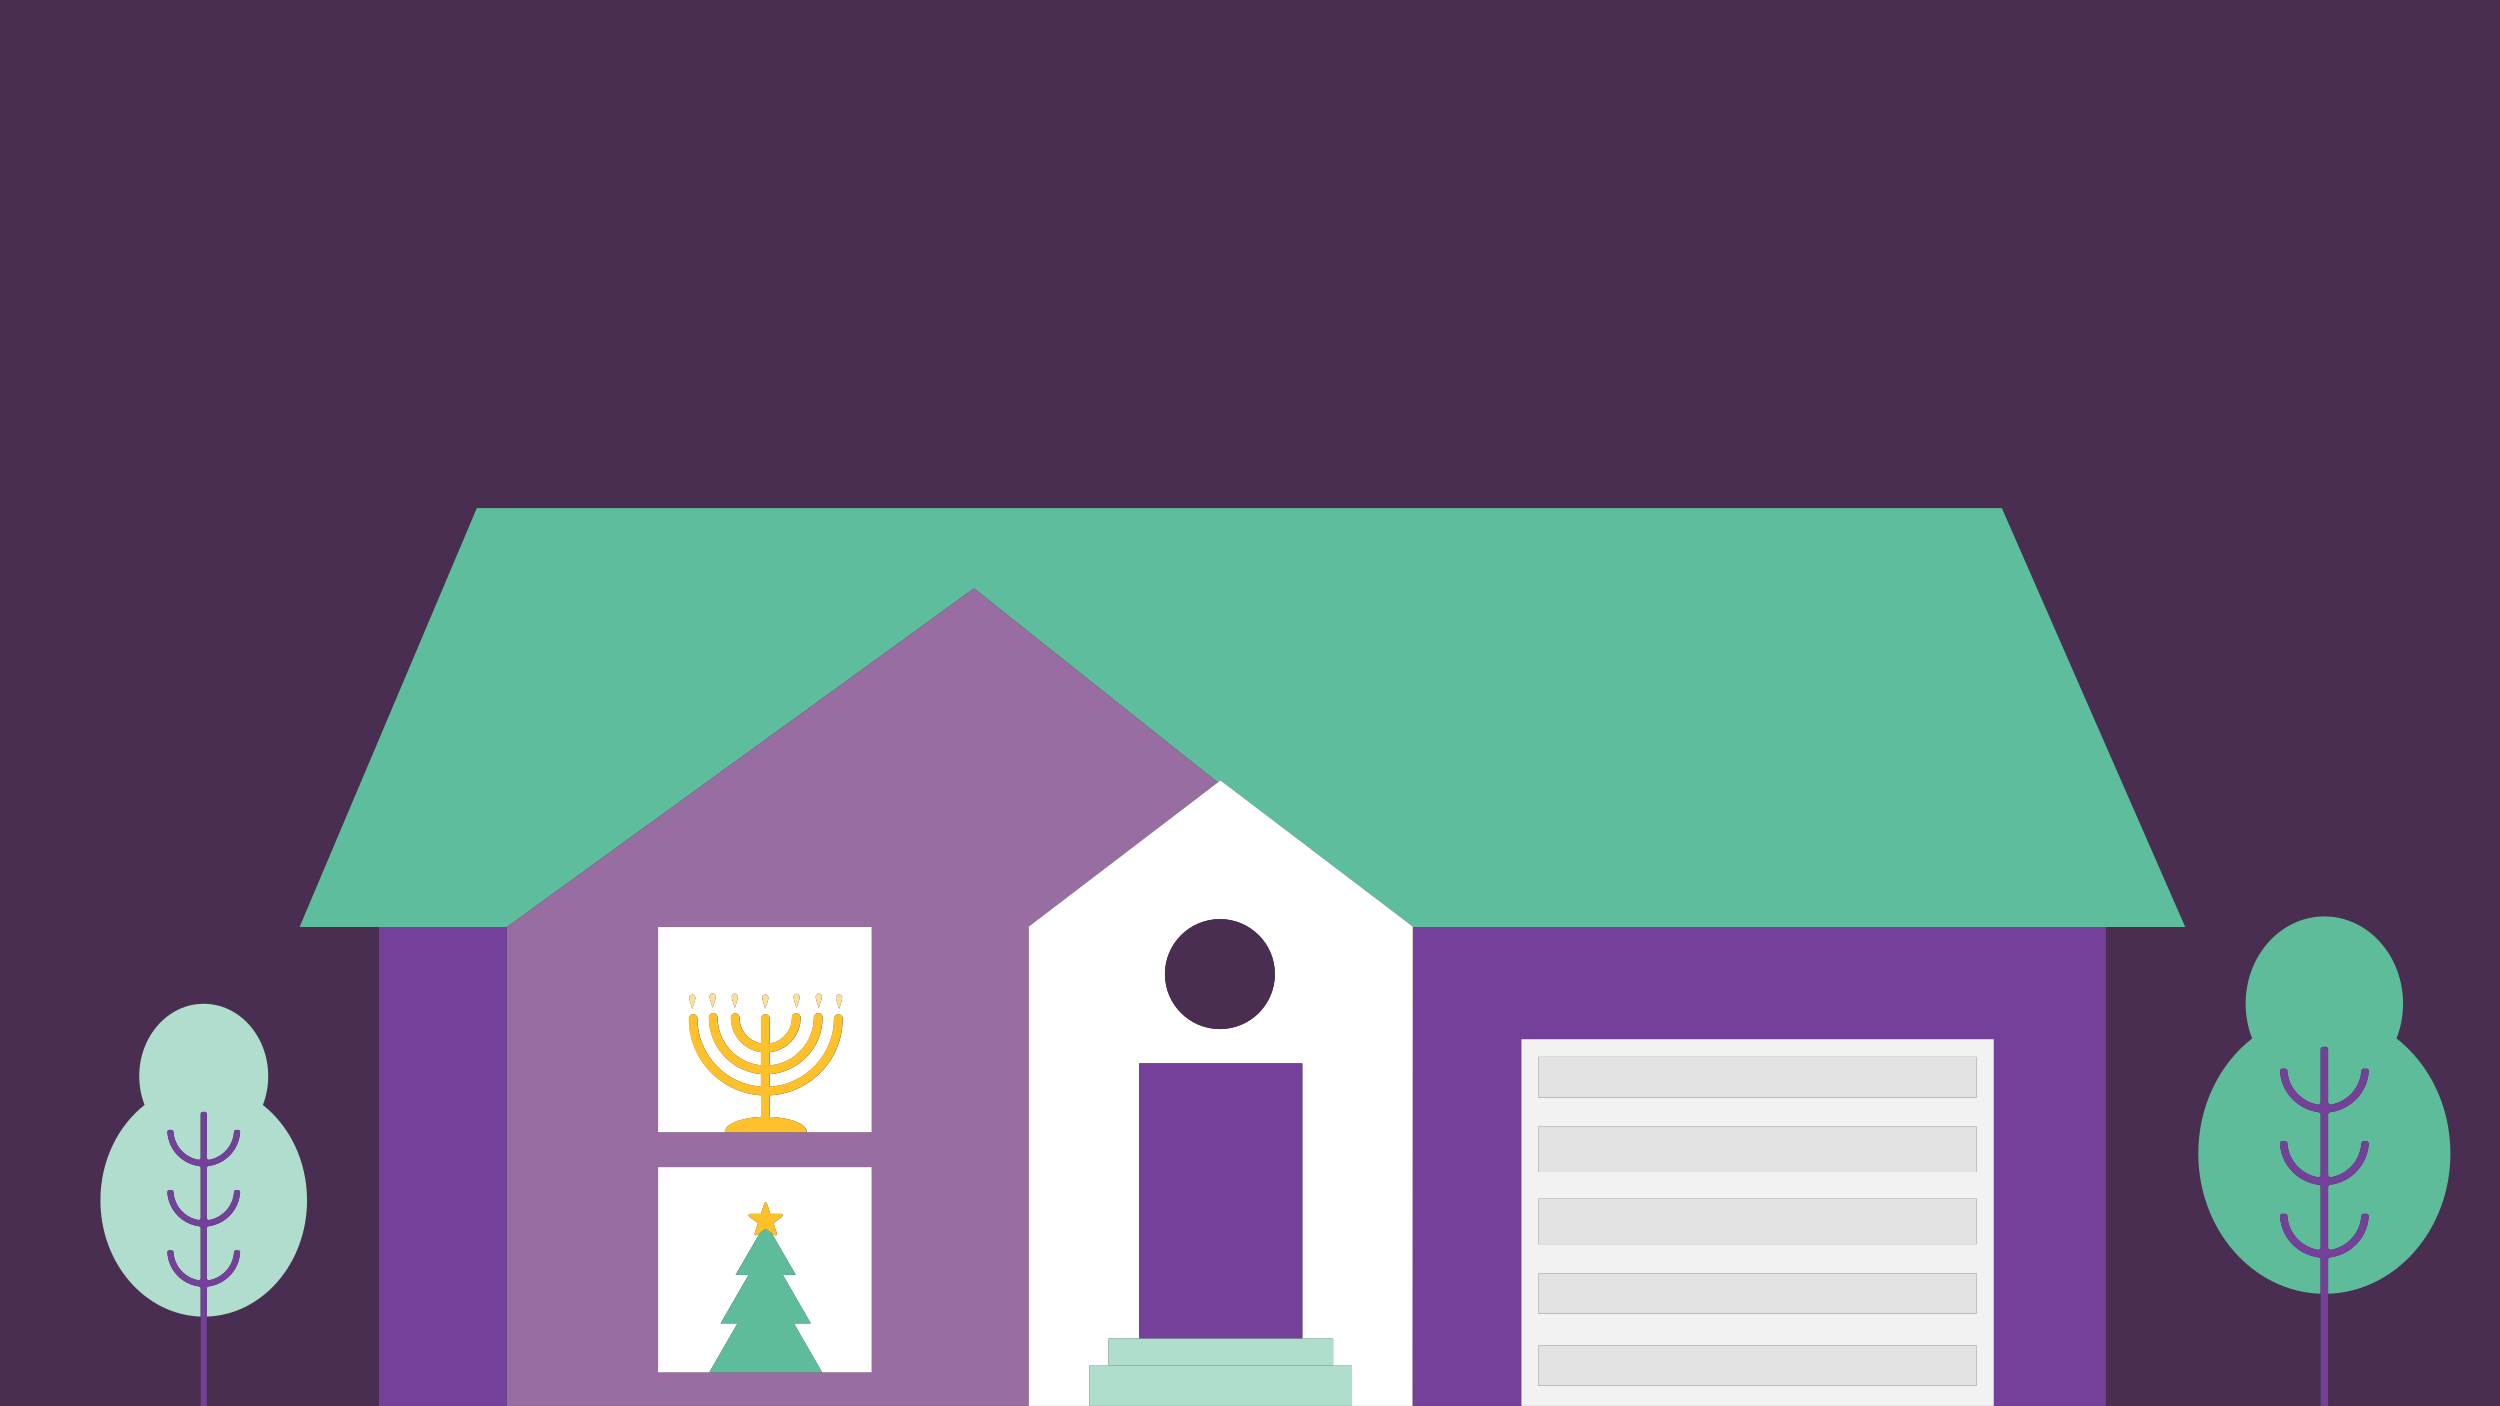 <?xml version="1.0" encoding="utf-8"?>
<!-- Generator: Adobe Illustrator 23.0.2, SVG Export Plug-In . SVG Version: 6.00 Build 0)  -->
<svg version="1.1" id="Layer_1" xmlns="http://www.w3.org/2000/svg" xmlns:xlink="http://www.w3.org/1999/xlink" x="0px" y="0px"
	 viewBox="0 0 914 514" style="enable-background:new 0 0 914 514;" xml:space="preserve">
<rect x="0" y="0" width="914" height="514" fill="#333333" stroke="none"/>
<style type="text/css">
	.st0{fill:#4A2E52;}
	.st1{fill:#5FBC9B;}
	.st2{fill:#754099;}
	.st3{fill:#B0DDCD;}
	.st4{fill:#5EBD9C;}
	.st5{fill:#986EA2;}
	.st6{fill:#FFFFFF;}
	.st7{fill:#F2F2F2;}
	.st8{fill:#E3E3E3;}
	.st9{fill:#B0DECC;}
	.st10{fill:#FEC02B;}
	.st11{fill:#FEDF9A;}
</style>
<g>
	<path class="st0" d="M0,514h73.37v-32.65c-20.34-0.67-36.65-19.44-36.65-42.51c0-14.43,6.38-27.19,16.14-34.88
		c-1.26-3.23-1.95-6.8-1.95-10.55c0-14.6,10.56-26.44,23.58-26.44s23.58,11.84,23.58,26.44c0,3.75-0.7,7.32-1.95,10.55
		c9.76,7.69,16.14,20.44,16.14,34.88c0,23.07-16.31,41.84-36.65,42.51V514h62.94V338.91h-29.03l64.81-153.14h557.56l67.04,153.14
		h-29.03V514h78.53v-41c-24.82-0.81-44.71-23.45-44.71-51.28c0-17.41,7.78-32.79,19.69-42.07c-1.53-3.9-2.38-8.2-2.38-12.72
		c0-17.61,12.88-31.89,28.78-31.89c15.89,0,28.78,14.28,28.78,31.89c0,4.52-0.85,8.83-2.38,12.72c11.9,9.28,19.69,24.66,19.69,42.07
		c0,27.83-19.9,50.47-44.71,51.28v41H914V0H0V514z"/>
	<path class="st1" d="M847.65,459.7c-7.65-1-13.65-7.28-14.09-15.01c-0.03-0.51,0.38-0.93,0.89-0.93h0.95
		c0.47,0,0.86,0.36,0.89,0.82c0.38,6.2,5.05,11.27,11.1,12.35c0.54,0.1,1.04-0.32,1.04-0.87v-22.04c0-0.44-0.33-0.81-0.78-0.86
		c-7.65-1-13.65-7.28-14.09-15.01c-0.03-0.51,0.38-0.93,0.89-0.93h0.95c0.47,0,0.86,0.36,0.89,0.82c0.38,6.2,5.05,11.27,11.1,12.35
		c0.54,0.1,1.04-0.32,1.04-0.87v-22.04c0-0.44-0.33-0.81-0.78-0.86c-7.65-1-13.65-7.28-14.09-15.01c-0.03-0.51,0.38-0.93,0.89-0.93
		h0.95c0.47,0,0.86,0.36,0.89,0.82c0.38,6.2,5.05,11.27,11.1,12.35c0.54,0.1,1.04-0.32,1.04-0.87V383.6c0-0.49,0.4-0.88,0.89-0.88
		h0.95c0.49,0,0.89,0.39,0.89,0.88v19.37c0,0.54,0.5,0.96,1.04,0.87c6.05-1.08,10.72-6.15,11.1-12.35c0.03-0.46,0.42-0.82,0.89-0.82
		h0.95c0.51,0,0.92,0.43,0.89,0.93c-0.45,7.73-6.44,14.01-14.09,15.01c-0.44,0.06-0.78,0.42-0.78,0.86v22.04
		c0,0.54,0.5,0.96,1.04,0.87c6.05-1.08,10.72-6.15,11.1-12.35c0.03-0.46,0.42-0.82,0.89-0.82h0.95c0.51,0,0.92,0.43,0.89,0.93
		c-0.45,7.73-6.44,14.01-14.09,15.01c-0.44,0.06-0.78,0.42-0.78,0.86v22.04c0,0.55,0.5,0.96,1.04,0.87
		c6.05-1.08,10.72-6.15,11.1-12.35c0.03-0.46,0.42-0.82,0.89-0.82h0.95c0.51,0,0.92,0.43,0.89,0.93
		c-0.45,7.73-6.44,14.01-14.09,15.01c-0.44,0.06-0.78,0.42-0.78,0.86V473c24.82-0.81,44.71-23.45,44.71-51.28
		c0-17.41-7.78-32.79-19.69-42.07c1.53-3.9,2.38-8.2,2.38-12.72c0-17.61-12.88-31.89-28.78-31.89c-15.89,0-28.78,14.28-28.78,31.89
		c0,4.52,0.85,8.83,2.38,12.72c-11.9,9.28-19.69,24.66-19.69,42.07c0,27.83,19.9,50.47,44.71,51.28v-12.43
		C848.42,460.13,848.09,459.76,847.65,459.7z"/>
	<path class="st2" d="M851.15,460.57c0-0.44,0.33-0.81,0.78-0.86c7.65-1,13.65-7.28,14.09-15.01c0.03-0.51-0.38-0.93-0.89-0.93
		h-0.95c-0.47,0-0.86,0.36-0.89,0.82c-0.38,6.2-5.05,11.27-11.1,12.35c-0.54,0.1-1.04-0.32-1.04-0.87v-22.04
		c0-0.44,0.33-0.81,0.78-0.86c7.65-1,13.65-7.28,14.09-15.01c0.03-0.51-0.38-0.93-0.89-0.93h-0.95c-0.47,0-0.86,0.36-0.89,0.82
		c-0.38,6.2-5.05,11.27-11.1,12.35c-0.54,0.1-1.04-0.32-1.04-0.87v-22.04c0-0.44,0.33-0.81,0.78-0.86c7.65-1,13.65-7.28,14.09-15.01
		c0.03-0.51-0.38-0.93-0.89-0.93h-0.95c-0.47,0-0.86,0.36-0.89,0.82c-0.38,6.2-5.05,11.27-11.1,12.35c-0.54,0.1-1.04-0.32-1.04-0.87
		V383.6c0-0.49-0.4-0.88-0.89-0.88h-0.95c-0.49,0-0.89,0.39-0.89,0.88v19.37c0,0.54-0.5,0.96-1.04,0.87
		c-6.05-1.08-10.72-6.15-11.1-12.35c-0.03-0.46-0.42-0.82-0.89-0.82h-0.95c-0.51,0-0.92,0.43-0.89,0.93
		c0.45,7.73,6.44,14.01,14.09,15.01c0.44,0.06,0.78,0.42,0.78,0.86v22.04c0,0.54-0.5,0.96-1.04,0.87
		c-6.05-1.08-10.72-6.15-11.1-12.35c-0.03-0.46-0.42-0.82-0.89-0.82h-0.95c-0.51,0-0.92,0.43-0.89,0.93
		c0.45,7.73,6.44,14.01,14.09,15.01c0.44,0.06,0.78,0.42,0.78,0.86v22.04c0,0.55-0.5,0.96-1.04,0.87
		c-6.05-1.08-10.72-6.15-11.1-12.35c-0.03-0.46-0.42-0.82-0.89-0.82h-0.95c-0.51,0-0.92,0.43-0.89,0.93
		c0.45,7.73,6.44,14.01,14.09,15.01c0.44,0.06,0.78,0.42,0.78,0.86V473v41h2.73v-41V460.57z"/>
	<path class="st3" d="M72.73,470.33c-6.27-0.83-11.18-6.04-11.55-12.44c-0.02-0.42,0.31-0.77,0.73-0.77h0.78
		c0.38,0,0.7,0.3,0.73,0.68c0.31,5.14,4.14,9.34,9.1,10.24c0.44,0.08,0.85-0.27,0.85-0.72v-18.28c0-0.36-0.27-0.67-0.64-0.72
		c-6.27-0.83-11.18-6.04-11.55-12.44c-0.02-0.42,0.31-0.77,0.73-0.77h0.78c0.38,0,0.7,0.3,0.73,0.68c0.31,5.14,4.14,9.34,9.1,10.24
		c0.44,0.08,0.85-0.27,0.85-0.72v-18.28c0-0.37-0.27-0.67-0.64-0.72c-6.27-0.83-11.18-6.04-11.55-12.44
		c-0.02-0.42,0.31-0.77,0.73-0.77h0.78c0.38,0,0.7,0.3,0.73,0.68c0.31,5.14,4.14,9.34,9.1,10.24c0.44,0.08,0.85-0.27,0.85-0.72
		v-16.06c0-0.4,0.33-0.73,0.73-0.73h0.78c0.4,0,0.73,0.33,0.73,0.73v16.06c0,0.45,0.41,0.8,0.85,0.72c4.96-0.89,8.79-5.1,9.1-10.24
		c0.02-0.38,0.34-0.68,0.73-0.68h0.78c0.42,0,0.75,0.35,0.73,0.77c-0.37,6.4-5.28,11.61-11.55,12.44c-0.36,0.05-0.64,0.35-0.64,0.72
		v18.28c0,0.45,0.41,0.8,0.85,0.72c4.96-0.89,8.79-5.1,9.1-10.24c0.02-0.38,0.34-0.68,0.73-0.68h0.78c0.42,0,0.75,0.35,0.73,0.77
		c-0.37,6.4-5.28,11.61-11.55,12.44c-0.36,0.05-0.64,0.35-0.64,0.72v18.28c0,0.45,0.41,0.8,0.85,0.72c4.96-0.89,8.79-5.1,9.1-10.24
		c0.02-0.38,0.34-0.68,0.73-0.68h0.78c0.42,0,0.75,0.35,0.73,0.77c-0.37,6.4-5.28,11.61-11.55,12.44c-0.36,0.05-0.64,0.35-0.64,0.72
		v10.31c20.34-0.67,36.65-19.44,36.65-42.51c0-14.43-6.38-27.19-16.14-34.88c1.26-3.23,1.95-6.8,1.95-10.55
		c0-14.6-10.56-26.44-23.58-26.44S50.9,378.81,50.9,393.41c0,3.75,0.7,7.32,1.95,10.55c-9.76,7.69-16.14,20.44-16.14,34.88
		c0,23.07,16.31,41.84,36.65,42.51v-10.31C73.37,470.68,73.1,470.38,72.73,470.33z"/>
	<path class="st2" d="M75.61,471.04c0-0.36,0.27-0.67,0.64-0.72c6.27-0.83,11.18-6.04,11.55-12.44c0.02-0.42-0.31-0.77-0.73-0.77
		h-0.78c-0.38,0-0.7,0.3-0.73,0.68c-0.31,5.14-4.14,9.34-9.1,10.24c-0.44,0.08-0.85-0.27-0.85-0.72v-18.28
		c0-0.36,0.27-0.67,0.64-0.72c6.27-0.83,11.18-6.04,11.55-12.44c0.02-0.42-0.31-0.77-0.73-0.77h-0.78c-0.38,0-0.7,0.3-0.73,0.68
		c-0.31,5.14-4.14,9.34-9.1,10.24c-0.44,0.08-0.85-0.27-0.85-0.72v-18.28c0-0.37,0.27-0.67,0.64-0.72
		c6.27-0.83,11.18-6.04,11.55-12.44c0.02-0.42-0.31-0.77-0.73-0.77h-0.78c-0.38,0-0.7,0.3-0.73,0.68c-0.31,5.14-4.14,9.34-9.1,10.24
		c-0.44,0.08-0.85-0.27-0.85-0.72v-16.06c0-0.4-0.33-0.73-0.73-0.73H74.1c-0.4,0-0.73,0.33-0.73,0.73v16.06
		c0,0.45-0.41,0.8-0.85,0.72c-4.96-0.89-8.79-5.1-9.1-10.24c-0.02-0.38-0.34-0.68-0.73-0.68h-0.78c-0.42,0-0.75,0.35-0.73,0.77
		c0.37,6.4,5.28,11.61,11.55,12.44c0.36,0.05,0.64,0.35,0.64,0.72v18.28c0,0.45-0.41,0.8-0.85,0.72c-4.96-0.89-8.79-5.1-9.1-10.24
		c-0.02-0.38-0.34-0.68-0.73-0.68h-0.78c-0.42,0-0.75,0.35-0.73,0.77c0.37,6.4,5.28,11.61,11.55,12.44
		c0.36,0.05,0.64,0.35,0.64,0.72v18.28c0,0.45-0.41,0.8-0.85,0.72c-4.96-0.89-8.79-5.1-9.1-10.24c-0.02-0.38-0.34-0.68-0.73-0.68
		h-0.78c-0.42,0-0.75,0.35-0.73,0.77c0.37,6.4,5.28,11.61,11.55,12.44c0.36,0.05,0.64,0.35,0.64,0.72v10.31V514h2.24v-32.65V471.04z
		"/>
	<polygon class="st2" points="516.51,338.91 516.41,514 556.22,514 556.22,379.94 728.93,379.94 728.93,514 769.89,514 
		769.89,338.91 	"/>
	<polygon class="st2" points="185.32,338.91 156.6,338.91 138.55,338.91 138.55,514 185.32,514 185.32,338.91 	"/>
	<polygon class="st4" points="185.32,338.91 356.1,215.11 445.22,286.06 446.21,285.31 516.51,338.74 516.51,338.91 769.89,338.91 
		798.92,338.91 731.88,185.77 174.32,185.77 109.52,338.91 138.55,338.91 156.6,338.91 	"/>
	<path class="st5" d="M376.12,338.74l69.1-52.68l-89.11-70.95l-170.78,123.8l0,0V514h190.79V338.74z M318.69,501.73h-78.1v-75.02
		h78.1V501.73z M318.69,413.93h-78.1v-75.02h78.1V413.93z"/>
	<path class="st6" d="M516.51,338.74l-70.3-53.43l-0.99,0.76l-69.1,52.68V514h22.21v-14.72h6.92v-9.9h11.25V388.75h59.64v100.64
		h11.25v9.9h6.91V514h22.11l0.11-175.09V338.74z M446,376.24c-11.11,0-20.11-9.01-20.11-20.11c0-11.11,9.01-20.11,20.11-20.11
		c11.11,0,20.11,9.01,20.11,20.11C466.11,367.23,457.11,376.24,446,376.24z"/>
	<path class="st6" d="M240.59,501.73h78.1v-75.02h-78.1V501.73z M263.44,483.84l8.25-14.29l1.98-3.44h-4.73l5.5-9.52l3.38-5.86
		l-1.15,0.84c-0.16,0.11-0.43,0.11-0.59,0c-0.16-0.16-0.27-0.38-0.22-0.59l1.24-3.83l-3.24-2.38c-0.16-0.11-0.27-0.38-0.16-0.59
		c0.05-0.22,0.27-0.38,0.49-0.38h4l1.24-3.83c0.05-0.22,0.27-0.38,0.49-0.38c0.22,0,0.43,0.16,0.49,0.38l1.24,3.83h4
		c0.22,0,0.43,0.16,0.49,0.38c0.16,0.22,0.05,0.49-0.11,0.59l-3.24,2.38l1.24,3.83c0.05,0.22,0,0.43-0.22,0.59
		c-0.11,0.05-0.22,0.11-0.32,0.11c-0.11,0-0.22-0.05-0.32-0.11l-1.08-0.8l3.36,5.82l5.49,9.52h-4.73l1.98,3.44l8.25,14.29h-6.19
		l0.01,0.02l10.32,17.88h-20.64H259.3l10.32-17.88l0.01-0.02H263.44z"/>
	<path class="st6" d="M240.59,413.93h78.1v-75.02h-78.1V413.93z M306.77,363.56c0.64,0,1.15,0.57,1.15,1.27
		c0,0.7-1.15,4.01-1.15,4.01s-1.15-3.31-1.15-4.01C305.62,364.13,306.13,363.56,306.77,363.56z M299.34,363.24
		c0.64,0,1.15,0.57,1.15,1.27s-1.15,4.02-1.15,4.02s-1.15-3.32-1.15-4.02S298.7,363.24,299.34,363.24z M291.23,363.32
		c0.64,0,1.15,0.57,1.15,1.27c0,0.7-1.15,4.02-1.15,4.02s-1.15-3.32-1.15-4.02C290.07,363.88,290.59,363.32,291.23,363.32z
		 M279.8,363.56c0.64,0,1.15,0.57,1.15,1.27c0,0.7-1.15,4.01-1.15,4.01s-1.15-3.31-1.15-4.01
		C278.65,364.13,279.16,363.56,279.8,363.56z M268.65,363.24c0.64,0,1.15,0.57,1.15,1.27s-1.15,4.02-1.15,4.02s-1.15-3.32-1.15-4.02
		S268.02,363.24,268.65,363.24z M260.54,363.18c0.64,0,1.15,0.57,1.15,1.27c0,0.7-1.15,4.02-1.15,4.02s-1.15-3.31-1.15-4.02
		C259.39,363.75,259.9,363.18,260.54,363.18z M253.11,363.61c0.64,0,1.15,0.57,1.15,1.27c0,0.7-1.15,4.02-1.15,4.02
		s-1.15-3.32-1.15-4.02C251.96,364.18,252.47,363.61,253.11,363.61z M253.43,370.8c0.88,0,1.6,0.72,1.6,1.6
		c0,13.15,10.25,23.96,23.18,24.85v-4.57c-4.89-0.4-9.44-2.5-12.95-6.01c-3.92-3.92-6.08-9.13-6.08-14.68c0-0.88,0.72-1.6,1.6-1.6
		c0.88,0,1.6,0.72,1.6,1.6c0,9.1,6.96,16.61,15.84,17.49v-4.79c-6.21-0.85-11.01-6.19-11.01-12.63c0-0.88,0.72-1.6,1.6-1.6
		s1.6,0.72,1.6,1.6c0,4.68,3.38,8.58,7.82,9.4v-9.05c0-0.88,0.72-1.6,1.6-1.6c0.88,0,1.6,0.72,1.6,1.6v9.1
		c4.58-0.7,8.1-4.67,8.1-9.44c0-0.88,0.72-1.6,1.6-1.6c0.88,0,1.6,0.72,1.6,1.6c0,6.54-4.94,11.94-11.29,12.66v4.78
		c9.01-0.74,16.11-8.31,16.11-17.51c0-0.88,0.72-1.6,1.6-1.6c0.88,0,1.6,0.72,1.6,1.6c0,5.55-2.16,10.76-6.08,14.68
		c-3.58,3.58-8.23,5.69-13.22,6.03v4.57c13.06-0.76,23.45-11.62,23.45-24.87c0-0.88,0.72-1.6,1.6-1.6c0.88,0,1.6,0.72,1.6,1.6
		c0,7.51-2.92,14.56-8.23,19.87c-4.96,4.96-11.46,7.84-18.41,8.19v7.85c7.61,0.27,13.56,2.66,13.56,5.57c0,0.02,0,0.03,0,0.05
		h-30.03c0-0.02,0-0.03,0-0.05c0-2.87,5.8-5.24,13.28-5.56v-7.87c-6.85-0.41-13.24-3.28-18.14-8.18
		c-5.31-5.31-8.23-12.36-8.23-19.87C251.84,371.52,252.55,370.8,253.43,370.8z"/>
	<rect x="416.49" y="388.75" class="st2" width="59.64" height="100.64"/>
	<path class="st7" d="M556.22,379.94V514h172.71V379.94H556.22z M722.68,506.59H562.4v-14.61h160.29V506.59z M722.68,480.23H562.4
		v-14.61h160.29V480.23z M722.68,454.85H562.4v-16.59h160.29V454.85z M722.68,428.48H562.4V411.9h160.29V428.48z M562.4,401.26
		v-14.86h160.29v14.86H562.4z"/>
	<rect x="562.4" y="386.39" class="st8" width="160.29" height="14.86"/>
	<rect x="562.4" y="411.9" class="st8" width="160.29" height="16.59"/>
	<rect x="562.4" y="438.26" class="st8" width="160.29" height="16.59"/>
	<rect x="562.4" y="465.61" class="st8" width="160.29" height="14.61"/>
	<rect x="562.4" y="491.98" class="st8" width="160.29" height="14.61"/>
	<path class="st0" d="M446,336.01c-11.11,0-20.11,9.01-20.11,20.11c0,11.11,9.01,20.11,20.11,20.11c11.11,0,20.11-9.01,20.11-20.11
		C466.11,345.02,457.11,336.01,446,336.01z"/>
	<polygon class="st9" points="487.39,489.39 476.14,489.39 416.49,489.39 405.24,489.39 405.24,499.28 487.39,499.28 	"/>
	<polygon class="st9" points="487.39,499.28 405.24,499.28 398.33,499.28 398.33,514 494.3,514 494.3,499.28 	"/>
	<path class="st10" d="M278.21,400.44v7.87c-7.48,0.32-13.28,2.69-13.28,5.56c0,0.02,0,0.03,0,0.05h30.03c0-0.02,0-0.03,0-0.05
		c0-2.91-5.95-5.3-13.56-5.57v-7.85c6.96-0.35,13.45-3.23,18.41-8.19c5.31-5.31,8.23-12.36,8.23-19.87c0-0.88-0.72-1.6-1.6-1.6
		c-0.88,0-1.6,0.72-1.6,1.6c0,13.25-10.39,24.11-23.45,24.87v-4.57c5-0.34,9.65-2.45,13.22-6.03c3.92-3.92,6.08-9.13,6.08-14.68
		c0-0.88-0.72-1.6-1.6-1.6c-0.88,0-1.6,0.72-1.6,1.6c0,9.2-7.1,16.77-16.11,17.51v-4.78c6.34-0.73,11.29-6.13,11.29-12.66
		c0-0.88-0.72-1.6-1.6-1.6c-0.88,0-1.6,0.72-1.6,1.6c0,4.77-3.52,8.74-8.1,9.44v-9.1c0-0.88-0.72-1.6-1.6-1.6
		c-0.88,0-1.6,0.72-1.6,1.6v9.05c-4.44-0.82-7.82-4.72-7.82-9.4c0-0.88-0.72-1.6-1.6-1.6s-1.6,0.72-1.6,1.6
		c0,6.44,4.8,11.78,11.01,12.63v4.79c-8.88-0.87-15.84-8.38-15.84-17.49c0-0.88-0.72-1.6-1.6-1.6c-0.88,0-1.6,0.72-1.6,1.6
		c0,5.55,2.16,10.76,6.08,14.68c3.51,3.51,8.06,5.61,12.95,6.01v4.57c-12.93-0.89-23.18-11.7-23.18-24.85c0-0.88-0.72-1.6-1.6-1.6
		c-0.88,0-1.6,0.72-1.6,1.6c0,7.51,2.92,14.56,8.23,19.87C264.97,397.16,271.35,400.03,278.21,400.44z"/>
	<path class="st11" d="M254.26,364.88c0-0.7-0.52-1.27-1.15-1.27c-0.64,0-1.15,0.57-1.15,1.27c0,0.7,1.15,4.02,1.15,4.02
		S254.26,365.58,254.26,364.88z"/>
	<path class="st11" d="M261.69,364.45c0-0.7-0.52-1.27-1.15-1.27s-1.15,0.57-1.15,1.27c0,0.7,1.15,4.02,1.15,4.02
		S261.69,365.15,261.69,364.45z"/>
	<path class="st11" d="M269.81,364.5c0-0.7-0.52-1.27-1.15-1.27c-0.64,0-1.15,0.57-1.15,1.27s1.15,4.02,1.15,4.02
		S269.81,365.2,269.81,364.5z"/>
	<path class="st11" d="M280.95,364.83c0-0.7-0.52-1.27-1.15-1.27s-1.15,0.57-1.15,1.27c0,0.7,1.15,4.01,1.15,4.01
		S280.95,365.53,280.95,364.83z"/>
	<path class="st11" d="M292.38,364.59c0-0.7-0.52-1.27-1.15-1.27s-1.15,0.57-1.15,1.27c0,0.7,1.15,4.02,1.15,4.02
		S292.38,365.28,292.38,364.59z"/>
	<path class="st11" d="M300.49,364.5c0-0.7-0.52-1.27-1.15-1.27s-1.15,0.57-1.15,1.27s1.15,4.02,1.15,4.02
		S300.49,365.2,300.49,364.5z"/>
	<path class="st11" d="M307.92,364.83c0-0.7-0.52-1.27-1.15-1.27c-0.64,0-1.15,0.57-1.15,1.27c0,0.7,1.15,4.01,1.15,4.01
		S307.92,365.53,307.92,364.83z"/>
	<polygon class="st1" points="259.3,501.73 279.94,501.73 300.58,501.73 290.26,483.86 290.25,483.84 296.44,483.84 288.19,469.55 
		286.2,466.11 290.93,466.11 285.44,456.59 282.08,450.77 279.92,449.19 277.83,450.73 274.45,456.59 268.95,466.11 273.68,466.11 
		271.69,469.55 263.44,483.84 269.63,483.84 269.62,483.86 	"/>
	<path class="st10" d="M282.08,450.77l1.08,0.8c0.11,0.05,0.22,0.11,0.32,0.11c0.11,0,0.22-0.05,0.32-0.11
		c0.22-0.16,0.27-0.38,0.22-0.59l-1.24-3.83l3.24-2.38c0.16-0.11,0.27-0.38,0.11-0.59c-0.05-0.22-0.27-0.38-0.49-0.38h-4l-1.24-3.83
		c-0.05-0.22-0.27-0.38-0.49-0.38c-0.22,0-0.43,0.16-0.49,0.38l-1.24,3.83h-4c-0.22,0-0.43,0.16-0.49,0.38
		c-0.11,0.22,0,0.49,0.16,0.59l3.24,2.38l-1.24,3.83c-0.05,0.22,0.05,0.43,0.22,0.59c0.16,0.11,0.43,0.11,0.59,0l1.15-0.84
		l2.09-1.53L282.08,450.77z"/>
</g>
</svg>
